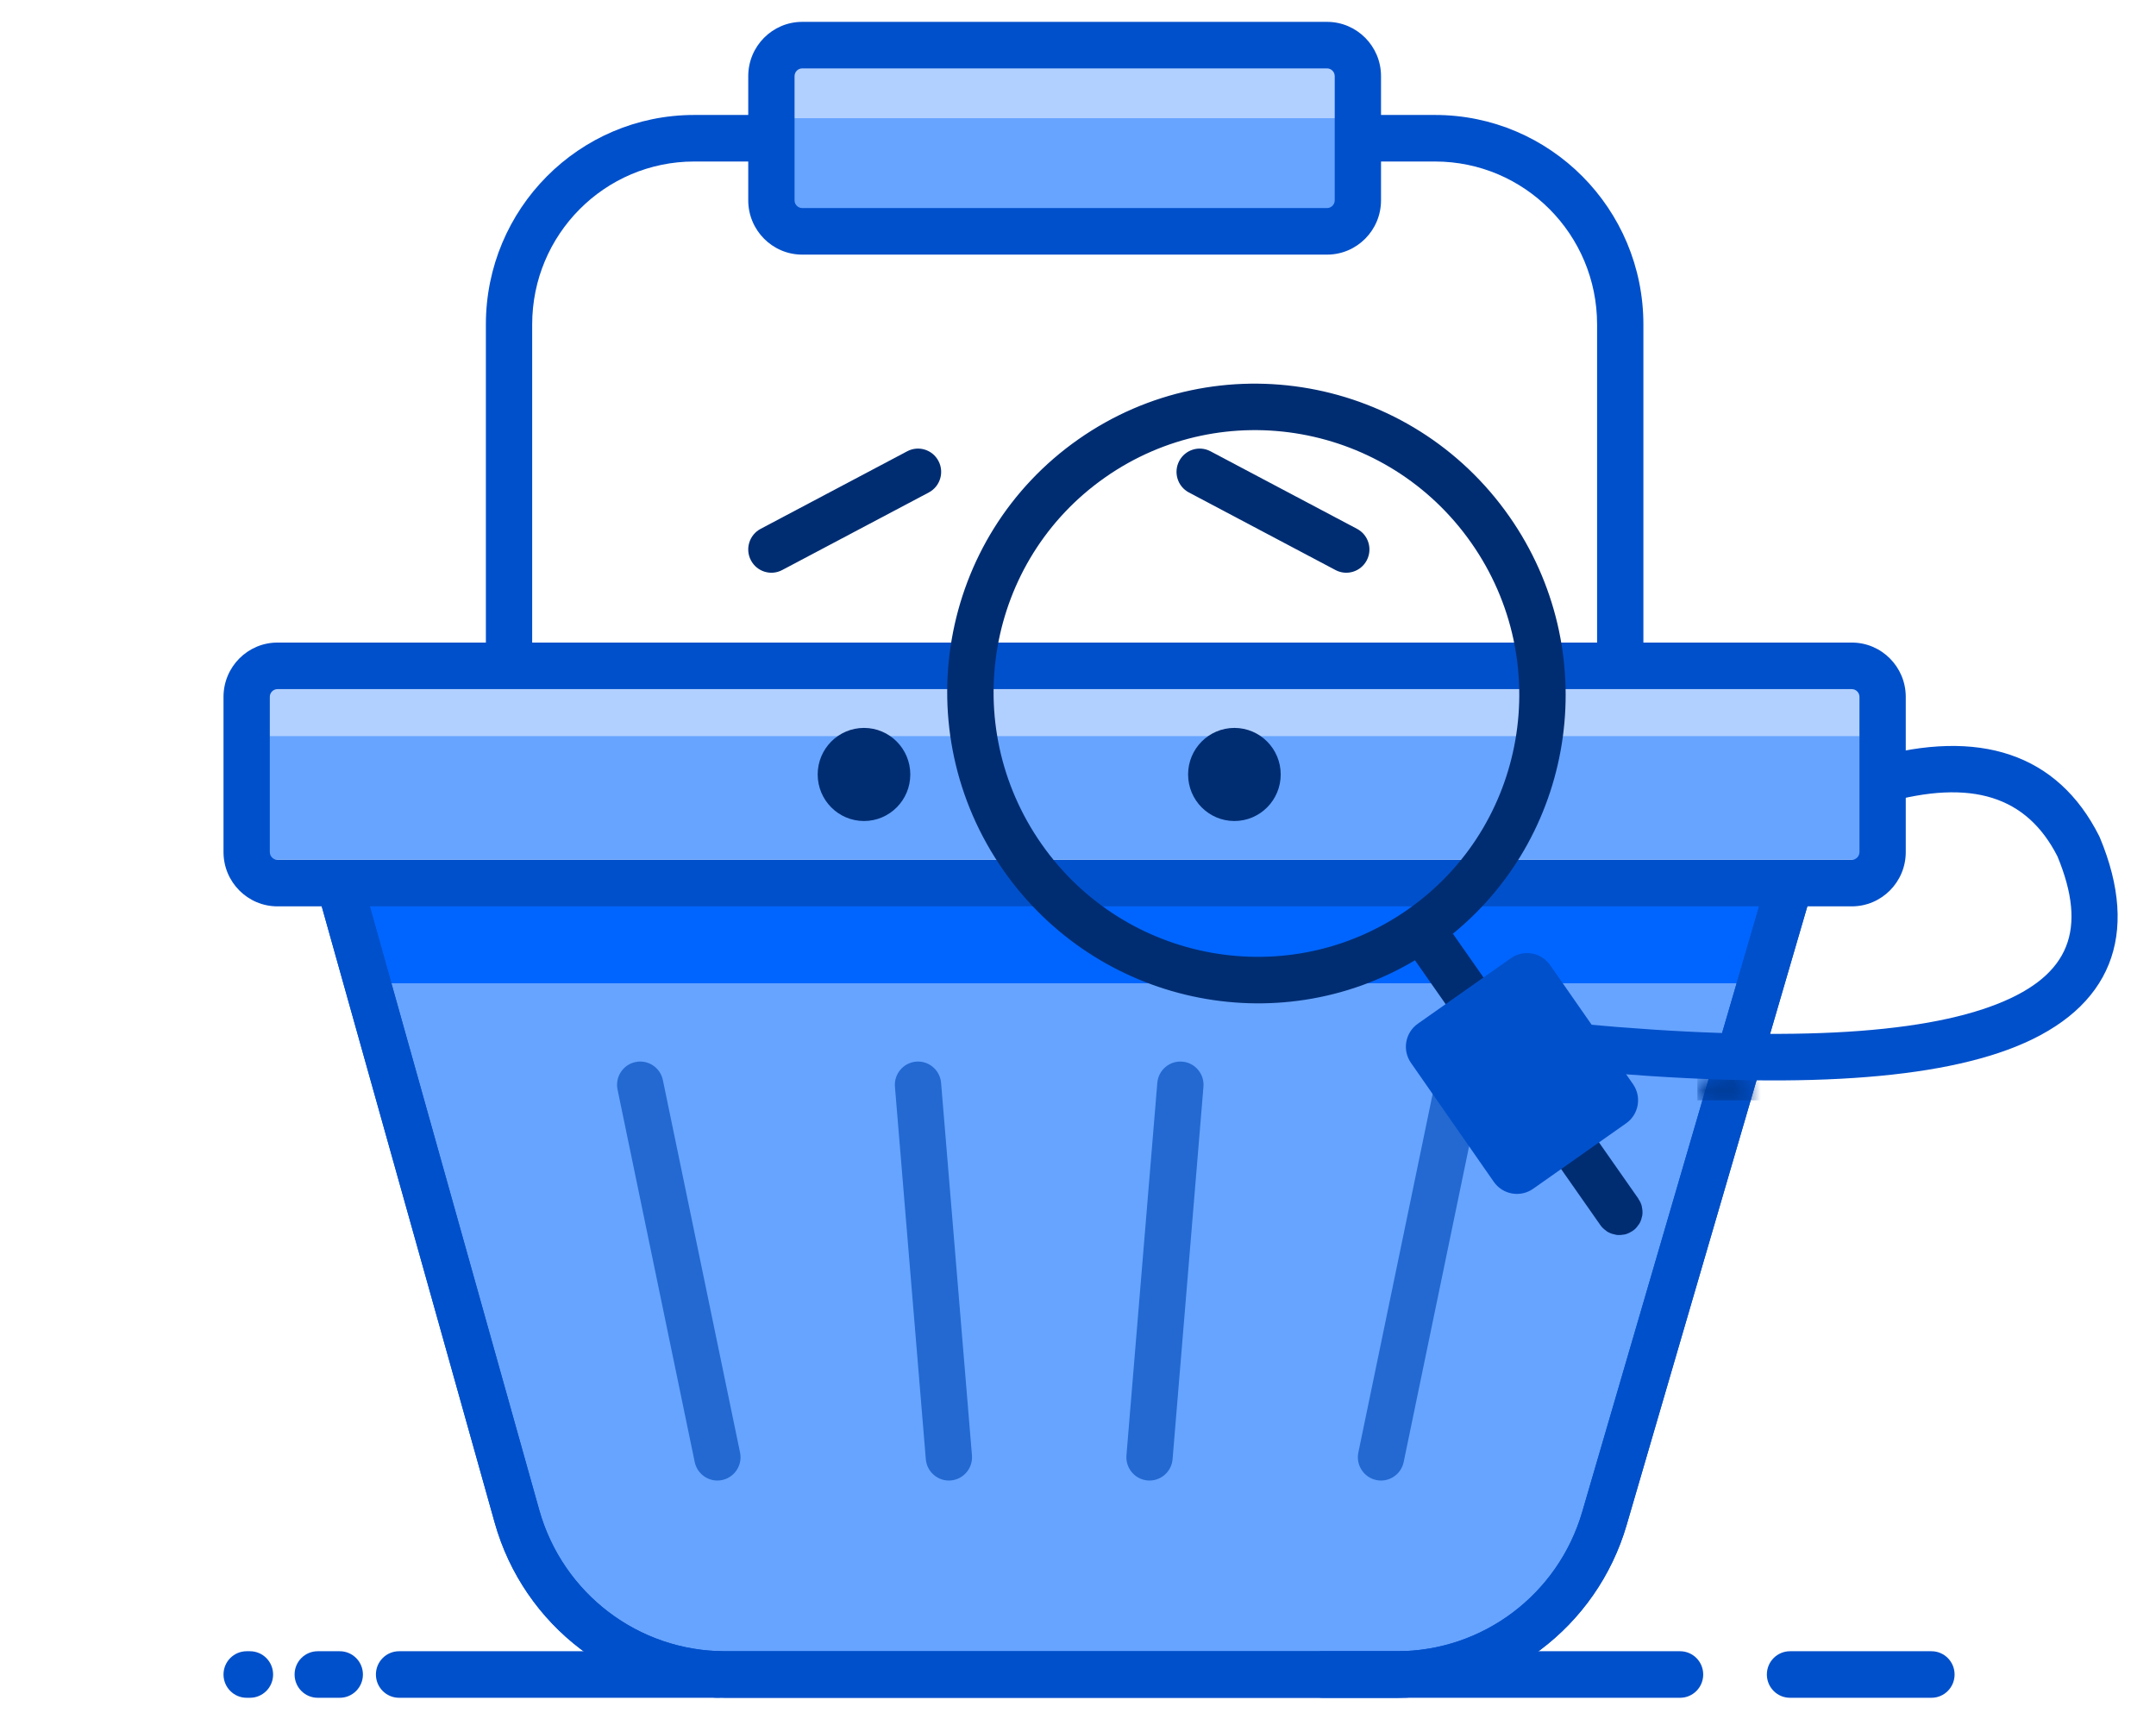 <?xml version="1.0" encoding="UTF-8"?>
<svg width="153px" height="122px" viewBox="0 0 153 122" version="1.1" xmlns="http://www.w3.org/2000/svg" xmlns:xlink="http://www.w3.org/1999/xlink">
    <!-- Generator: Sketch 56.3 (81716) - https://sketch.com -->
    <title>error-404</title>
    <desc>Created with Sketch.</desc>
    <defs>
        <path d="M102.957,4.26325641e-14 L89.787,45.083 C88.075,50.943 82.726,54.968 76.651,54.968 L28.948,54.968 C22.819,54.968 17.437,50.873 15.772,44.943 L3.162,0.017 L2.84217094e-14,0.914 L12.61,45.84 C14.674,53.193 21.348,58.271 28.948,58.271 L76.651,58.271 C84.184,58.271 90.817,53.28 92.939,46.014 L106.11,0.931 L102.957,4.26325641e-14 Z" id="path-1"></path>
    </defs>
    <g id="error-404" stroke="none" stroke-width="1" fill="none" fill-rule="evenodd">
        <g id="Group-4">
            <rect id="Rectangle" x="0" y="0" width="153" height="122"></rect>
            <g id="Group-3" transform="translate(18, 4)">
                <path d="M7.934,62.481 L107.274,62.481 L95.714,103.748 C92.113,109.088 89.547,112.214 88.018,113.127 C86.488,114.04 66.232,114.04 27.25,113.127 L18.722,104.641 L7.934,62.481 Z" id="Rectangle" fill="#67A4FF"></path>
                <rect id="Rectangle" fill="#0065FE" x="6.377" y="58.096" width="101" height="7.673"></rect>
                <rect id="Rectangle" fill="#67A4FF" x="0" y="47.135" width="114" height="9.865"></rect>
                <rect id="Rectangle" fill="#67A4FF" x="36.575" y="2.192" width="41" height="9.865"></rect>
                <rect id="Rectangle" fill="#B2D0FF" x="37.575" y="0" width="40" height="4.385"></rect>
                <rect id="Rectangle" fill="#B2D0FF" x="0" y="42.75" width="114" height="5.481"></rect>
            </g>
            <g id="Group-2" transform="translate(15, 1)">
                <path d="M40.507,39.448 L50.912,33.943 C51.715,33.518 52.023,32.519 51.6,31.712 C51.178,30.905 50.184,30.595 49.381,31.02 L38.977,36.525 C38.174,36.95 37.865,37.949 38.288,38.756 C38.711,39.563 39.704,39.873 40.507,39.448 Z" id="Line" fill="#002D72" fill-rule="nonzero"></path>
                <path d="M70.9,39.448 L81.305,33.943 C82.108,33.518 82.416,32.519 81.993,31.712 C81.571,30.905 80.577,30.595 79.774,31.02 L69.37,36.525 C68.567,36.95 68.258,37.949 68.681,38.756 C69.104,39.563 70.097,39.873 70.9,39.448 Z" id="Line-Copy-5" fill="#002D72" fill-rule="nonzero" transform="translate(75.337, 35.234) scale(-1, 1) translate(-75.337, -35.234) "></path>
                <path d="M110.451,61.194 L97.281,106.278 C95.569,112.138 90.22,116.163 84.145,116.163 L36.442,116.163 C30.313,116.163 24.931,112.067 23.266,106.137 L10.656,61.211 L7.494,62.108 L20.104,107.034 C22.168,114.387 28.842,119.466 36.442,119.466 L84.145,119.466 C91.678,119.466 98.311,114.475 100.433,107.208 L113.604,62.125 L110.451,61.194 Z" id="Path" fill="#0150CB" fill-rule="nonzero"></path>
                <g id="Rectangle" transform="translate(7.494, 61.194)">
                    <mask id="mask-2" fill="white">
                        <use xlink:href="#path-1"></use>
                    </mask>
                    <use id="Mask" fill="#0150CB" fill-rule="nonzero" xlink:href="#path-1"></use>
                    <rect fill="#003D9B" mask="url(#mask-2)" x="97.962" y="13.678" width="5.476" height="2.202"></rect>
                </g>
                <path d="M4.694,44.593 L116.409,44.593 C118.526,44.593 120.242,46.319 120.242,48.447 L120.242,59.458 C120.242,61.586 118.526,63.311 116.409,63.311 L4.694,63.311 C2.577,63.311 0.861,61.586 0.861,59.458 L0.861,48.447 C0.861,46.319 2.577,44.593 4.694,44.593 Z M4.694,47.896 C4.392,47.896 4.147,48.143 4.147,48.447 L4.147,59.458 C4.147,59.762 4.392,60.008 4.694,60.008 L116.409,60.008 C116.711,60.008 116.956,59.762 116.956,59.458 L116.956,48.447 C116.956,48.143 116.711,47.896 116.409,47.896 L4.694,47.896 Z" id="Rectangle" fill="#0150CB" fill-rule="nonzero"></path>
                <path d="M22.766,46.245 L19.48,46.245 L19.48,22.021 C19.48,13.812 26.1,7.157 34.266,7.157 L39.762,7.157 L39.762,10.46 L34.266,10.46 C27.914,10.46 22.766,15.636 22.766,22.021 L22.766,46.245 Z M81.48,10.46 L81.48,7.157 L86.837,7.157 C95.003,7.157 101.623,13.812 101.623,22.021 L101.623,46.245 L98.337,46.245 L98.337,22.021 C98.337,15.636 93.188,10.46 86.837,10.46 L81.48,10.46 Z" id="Shape" fill="#0150CB" fill-rule="nonzero"></path>
                <path d="M41.932,0.551 L79.17,0.551 C81.288,0.551 83.004,2.276 83.004,4.404 L83.004,13.213 C83.004,15.341 81.288,17.067 79.17,17.067 L41.932,17.067 C39.815,17.067 38.099,15.341 38.099,13.213 L38.099,4.404 C38.099,2.276 39.815,0.551 41.932,0.551 Z M41.932,3.854 C41.63,3.854 41.385,4.1 41.385,4.404 L41.385,13.213 C41.385,13.517 41.63,13.763 41.932,13.763 L79.17,13.763 C79.473,13.763 79.718,13.517 79.718,13.213 L79.718,4.404 C79.718,4.1 79.473,3.854 79.17,3.854 L41.932,3.854 Z" id="Rectangle" fill="#0150CB" fill-rule="nonzero"></path>
                <ellipse id="Oval" fill="#002D72" cx="46.313" cy="53.952" rx="3.286" ry="3.303"></ellipse>
                <path d="M67.128,75.836 L64.938,102.262 C64.863,103.171 65.535,103.969 66.439,104.045 C67.343,104.121 68.137,103.445 68.212,102.536 L70.403,76.111 C70.478,75.202 69.806,74.403 68.902,74.328 C67.998,74.252 67.204,74.927 67.128,75.836 Z" id="Line-Copy" fill="#2369D1" fill-rule="nonzero"></path>
                <path d="M86.872,75.637 L81.395,102.062 C81.21,102.955 81.78,103.83 82.669,104.016 C83.557,104.202 84.427,103.629 84.612,102.736 L90.088,76.31 C90.273,75.417 89.703,74.543 88.815,74.357 C87.927,74.171 87.057,74.744 86.872,75.637 Z" id="Line-Copy-4" fill="#2369D1" fill-rule="nonzero"></path>
                <path d="M48.509,76.111 L50.7,102.536 C50.775,103.445 51.569,104.121 52.474,104.045 C53.378,103.969 54.05,103.171 53.974,102.262 L51.784,75.836 C51.708,74.927 50.914,74.252 50.01,74.328 C49.106,74.403 48.434,75.202 48.509,76.111 Z" id="Line-Copy-2" fill="#2369D1" fill-rule="nonzero"></path>
                <path d="M28.824,76.31 L34.3,102.736 C34.485,103.629 35.355,104.202 36.244,104.016 C37.132,103.83 37.702,102.955 37.517,102.062 L32.041,75.637 C31.856,74.744 30.986,74.171 30.097,74.357 C29.209,74.543 28.639,75.417 28.824,76.31 Z" id="Line-Copy-3" fill="#2369D1" fill-rule="nonzero"></path>
                <ellipse id="Oval-Copy" fill="#002D72" cx="72.599" cy="53.952" rx="3.286" ry="3.303"></ellipse>
                <path d="M127.81,67.694 C122.913,71.232 113.416,74.123 99.405,76.266 L99.899,79.532 C114.385,77.316 124.3,74.298 129.728,70.377 C135.646,66.101 136.41,60.544 131.942,54.534 L131.869,54.442 C127.598,49.478 121.761,49.048 114.889,52.986 L116.517,55.856 C122.102,52.654 126.204,52.943 129.346,56.559 C132.688,61.083 132.201,64.522 127.81,67.694 Z" id="Path-3" fill="#0150CB" fill-rule="nonzero" transform="translate(117.107, 64.935) rotate(14) translate(-117.107, -64.935) "></path>
                <path d="M78.897,119.466 L104.226,119.466 C105.133,119.466 105.868,118.726 105.868,117.814 C105.868,116.902 105.133,116.163 104.226,116.163 L78.897,116.163 C77.989,116.163 77.254,116.902 77.254,117.814 C77.254,118.726 77.989,119.466 78.897,119.466 Z" id="Line-6" fill="#0150CB" fill-rule="nonzero" transform="translate(91.561, 117.814) rotate(-0) translate(-91.561, -117.814) "></path>
                <path d="M7.548,119.466 L9.112,119.466 C10.019,119.466 10.755,118.726 10.755,117.814 C10.755,116.902 10.019,116.163 9.112,116.163 L7.548,116.163 C6.64,116.163 5.905,116.902 5.905,117.814 C5.905,118.726 6.64,119.466 7.548,119.466 Z" id="Line-6-Copy" fill="#0150CB" fill-rule="nonzero"></path>
                <path d="M2.504,119.466 L2.738,119.466 C3.645,119.466 4.381,118.726 4.381,117.814 C4.381,116.902 3.645,116.163 2.738,116.163 L2.504,116.163 C1.596,116.163 0.861,116.902 0.861,117.814 C0.861,118.726 1.596,119.466 2.504,119.466 Z" id="Line-6-Copy-4" fill="#0150CB" fill-rule="nonzero"></path>
                <path d="M13.319,119.466 L35.909,119.466 C36.816,119.466 37.551,118.726 37.551,117.814 C37.551,116.902 36.816,116.163 35.909,116.163 L13.319,116.163 C12.412,116.163 11.676,116.902 11.676,117.814 C11.676,118.726 12.412,119.466 13.319,119.466 Z" id="Line-6-Copy-3" fill="#0150CB" fill-rule="nonzero"></path>
                <path d="M112.028,119.466 L122.065,119.466 C122.972,119.466 123.707,118.726 123.707,117.814 C123.707,116.902 122.972,116.163 122.065,116.163 L112.028,116.163 C111.12,116.163 110.385,116.902 110.385,117.814 C110.385,118.726 111.12,119.466 112.028,119.466 Z" id="Line-6-Copy-2" fill="#0150CB" fill-rule="nonzero"></path>
                <g id="Group" transform="translate(81.398, 58.374) rotate(-35) translate(-81.398, -58.374) translate(59.398, 23.874)" stroke="#002D72" stroke-width="3">
                    <path d="M22.047,44.036 L21.995,42.593 L23.435,42.486 C34.042,41.696 42.31,32.784 42.31,22.021 C42.31,10.686 33.172,1.5 21.905,1.5 C10.637,1.5 1.5,10.686 1.5,22.021 C1.5,32.784 9.768,41.696 20.374,42.486 L21.814,42.593 L21.762,44.036 C21.762,44.039 21.762,44.039 21.762,44.043 L21.762,66.921 C21.762,67.007 21.828,67.073 21.905,67.073 C21.982,67.073 22.048,67.007 22.048,66.921 L22.048,44.043 C22.048,44.039 22.048,44.039 22.047,44.036 Z M21.905,42.239 C10.792,42.239 1.786,33.186 1.786,22.021 C1.786,10.857 10.792,1.803 21.905,1.803 C33.018,1.803 42.024,10.857 42.024,22.021 C42.024,33.186 33.018,42.239 21.905,42.239 Z" id="Combined-Shape"></path>
                </g>
                <path d="M87.857,69.124 L98.146,69.149 C99.247,69.152 100.139,70.044 100.141,71.144 L100.161,79.213 C100.164,80.318 99.271,81.215 98.166,81.218 C98.163,81.218 98.16,81.218 98.157,81.218 L87.868,81.192 C86.767,81.19 85.875,80.298 85.873,79.197 L85.852,71.129 C85.85,70.024 86.743,69.126 87.847,69.124 C87.851,69.124 87.854,69.124 87.857,69.124 Z" id="Rectangle" fill="#0150CB" transform="translate(93.007, 75.171) rotate(55) translate(-93.007, -75.171) "></path>
            </g>
        </g>
    </g>
</svg>
